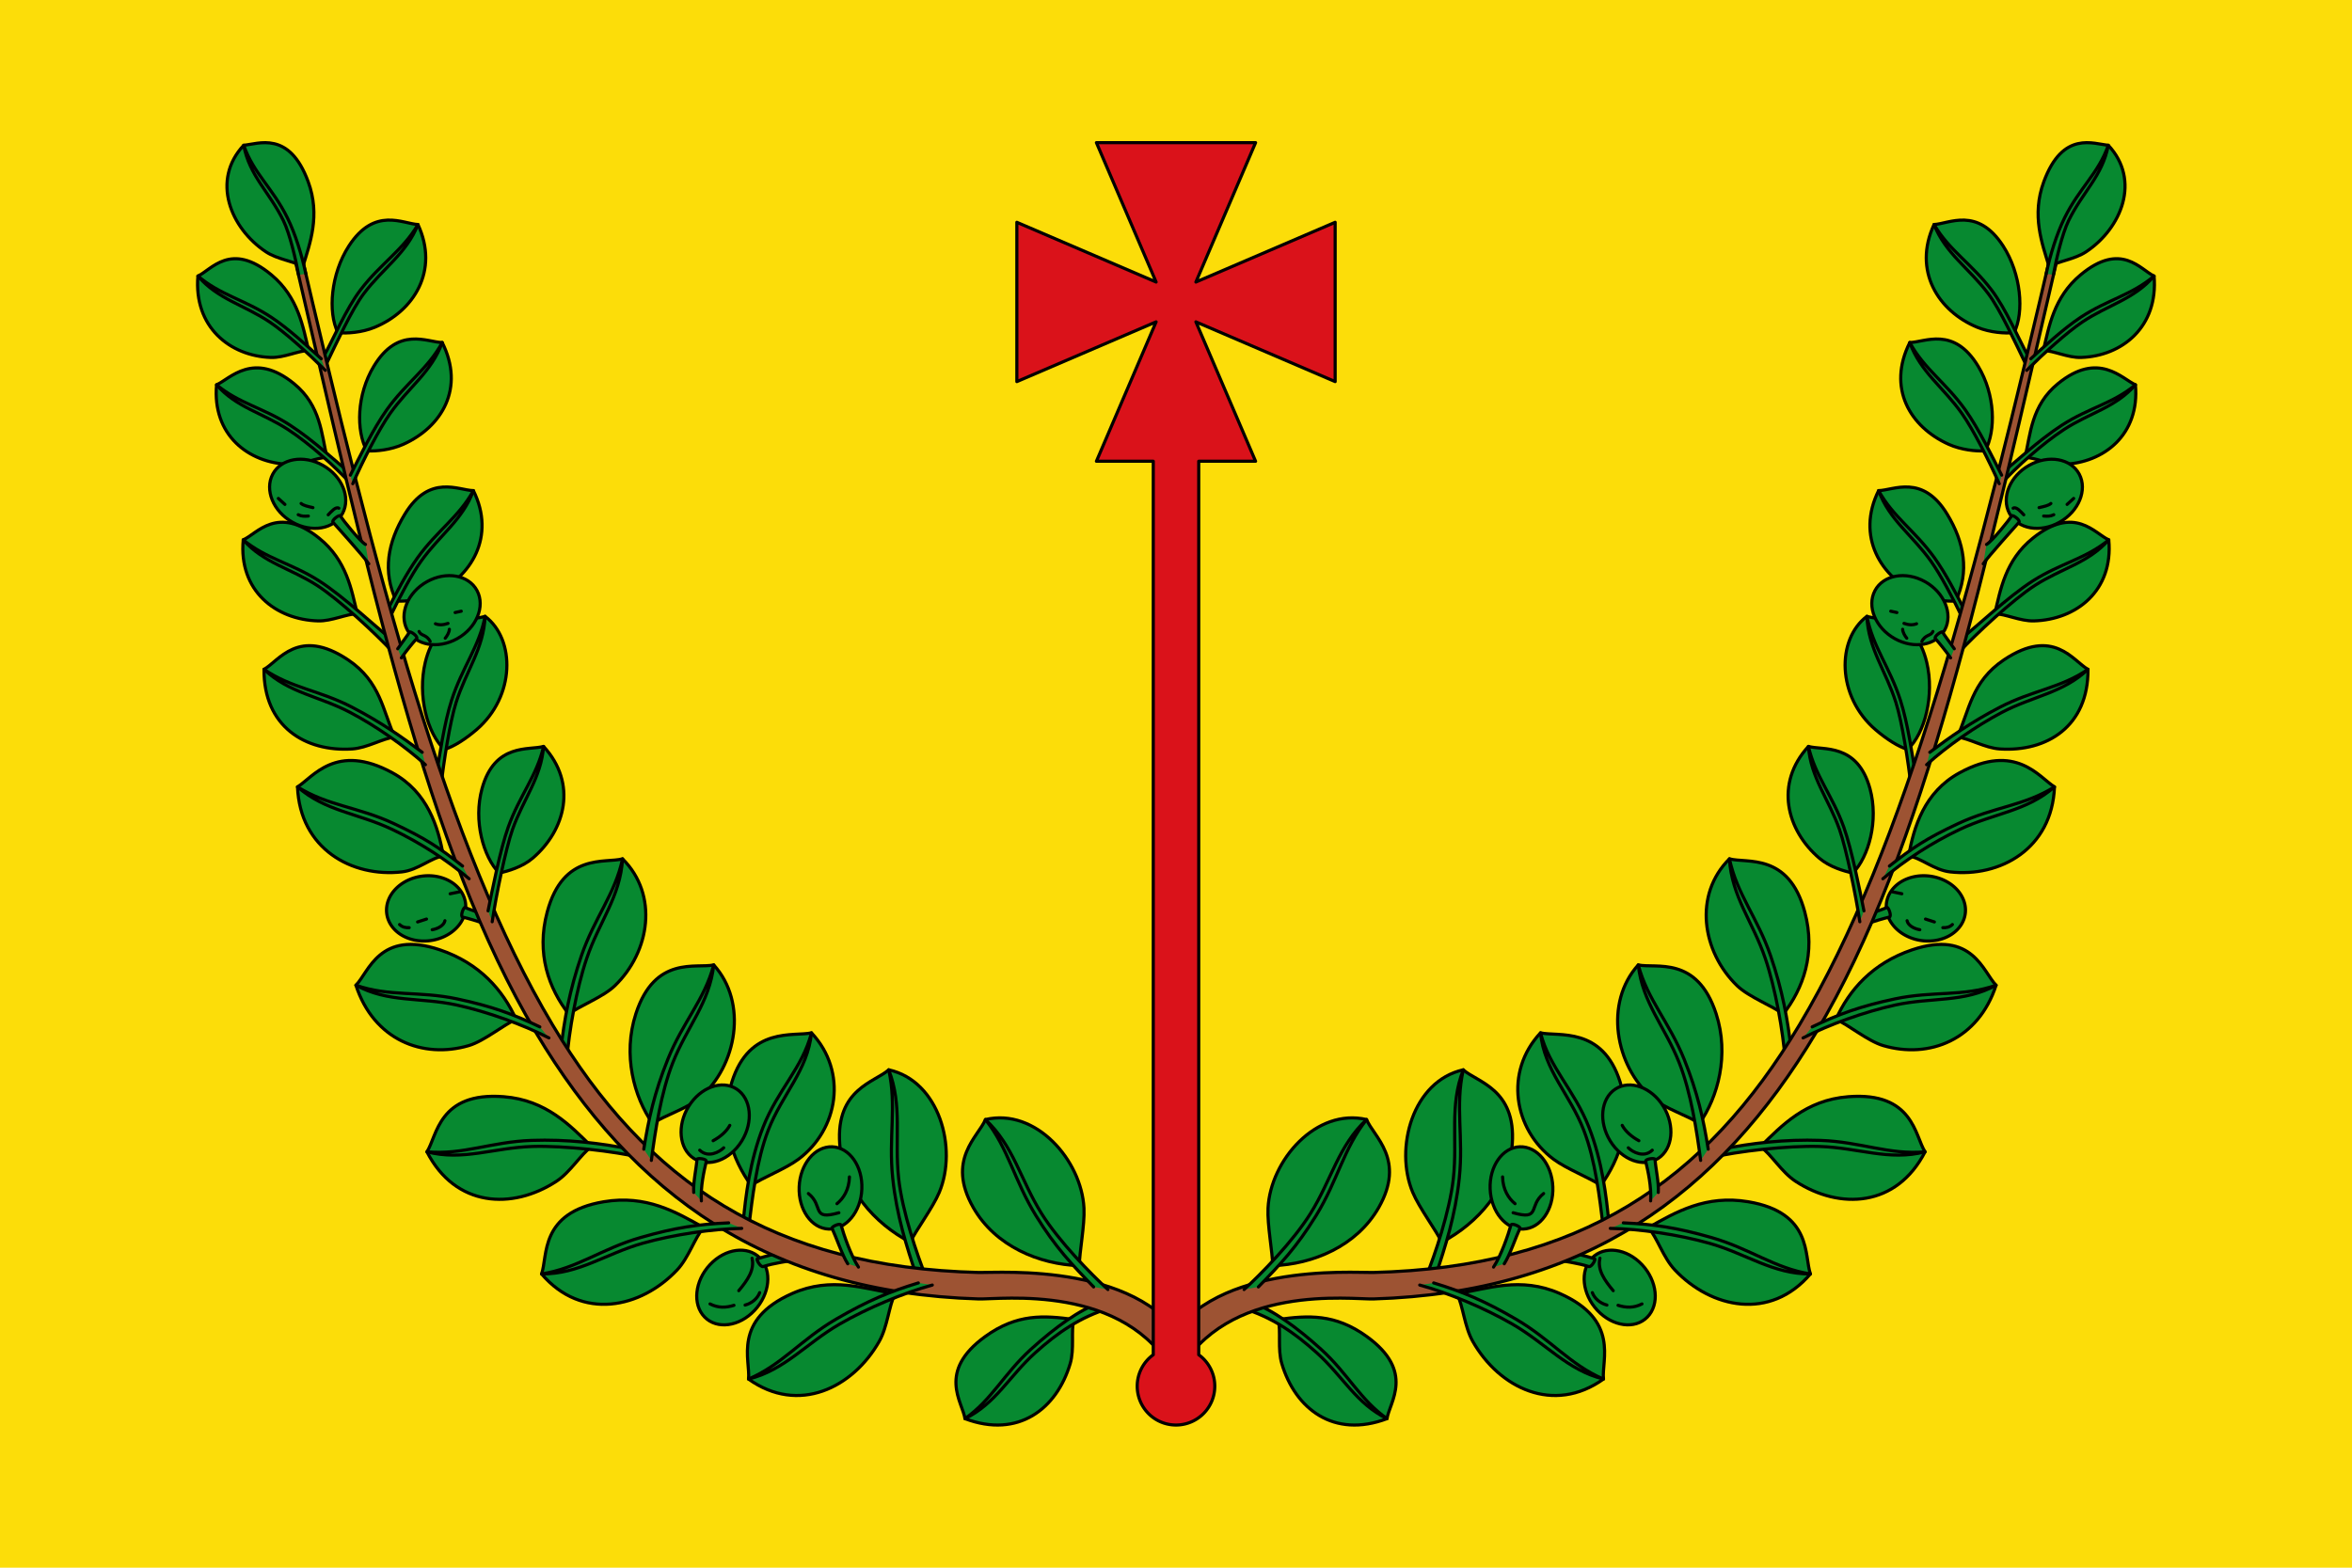 <?xml version="1.0" encoding="utf-8"?><!DOCTYPE svg PUBLIC "-//W3C//DTD SVG 1.1//EN" "http://www.w3.org/Graphics/SVG/1.1/DTD/svg11.dtd"><svg viewBox="0 0 750 500" xmlns="http://www.w3.org/2000/svg"><path d="m0 0v500h750v-500z" fill="#fcdd09"/><g stroke="#000" stroke-linecap="round" stroke-linejoin="round"><path d="m642.247 106.114c3.276-6.561 2.239-18.784-3.478-27.635-8.206-12.705-17.332-7.069-22.046-6.874-6.828 14.727 1.311 27.66 13.852 32.807 4.029 1.654 8.761 1.97 11.673 1.702z" fill="#078930" fill-rule="evenodd"/><path d="m646.815 113.762c-3.035-5.518-7.182-15.267-11.733-21.248-6.45-8.478-13.524-12.639-18.36-20.909 3.656 9.275 11.144 13.903 17.285 22.059 3.862 5.129 8.515 15.411 12.122 22.851" fill="#078930" fill-rule="evenodd"/><path d="m645.729 145.893c1.76-7.372 1.974-16.543 10.491-23.51 12.989-10.625 20.51-1.476 24.724.341 1.437 15.923-10.126 24.995-23.166 25.374-4.189.122-8.747-2.165-12.048-2.205z" fill="#078930" fill-rule="evenodd"/><path d="m638.913 150.364c3.671-2.829 10.898-9.785 18.618-14.781 8.591-5.56 16.353-6.93 23.412-12.859-6.314 7.265-14.602 8.921-22.808 14.291-6.872 4.498-14.991 11.787-20.085 17.36" fill="#078930" fill-rule="evenodd"/><path d="m636.081 195.747c1.803-7.524 3.319-16.979 12.11-24.073 13.406-10.819 19.888-1.367 24.249.499 1.522 16.264-10.413 25.501-23.896 25.855-4.331.114-9.05-2.232-12.463-2.281z" fill="#078930" fill-rule="evenodd"/><path d="m625.97 203.212c3.789-2.88 14.319-12.88 22.291-17.964 8.87-5.657 16.894-7.037 24.179-13.075-6.512 7.403-15.079 9.074-23.551 14.539-7.095 4.576-18.843 15.539-24.098 21.218" fill="#078930" fill-rule="evenodd"/><path d="m608.309 239.02c5.434-5.076 8.613-17.161 6.088-27.743-3.624-15.19-14.428-13.155-19.078-14.707-9.734 7.334-9.629 25.553 2.732 36.151 3.445 2.953 7.335 5.482 10.257 6.299z" fill="#078930" fill-rule="evenodd"/><path d="m610.879 247.403c-1.06-6.402-2.499-16.642-4.874-24.047-3.366-10.495-8.818-17.086-10.685-26.787.376 10.229 6.07 17.42 9.245 27.491 1.997 6.335 3.929 18.803 4.885 27.256" fill="#078930" fill-rule="evenodd"/><path d="m623.654 191.69c4.394-9.404 2.729-18.714-2.754-27.723-7.87-12.932-17.14-7.554-21.858-7.492-7.211 14.529.586 27.686 12.988 33.185 3.984 1.766 8.707 2.216 11.624 2.03z" fill="#078930" fill-rule="evenodd"/><path d="m626.639 194.963c-2.747-5.385-6.267-12.171-9.79-17.07-6.226-8.656-13.189-13.015-17.806-21.418 3.412 9.375 10.776 14.212 16.701 22.537 3.062 4.302 6.902 11.543 10.067 18.171" fill="#078930" fill-rule="evenodd"/><path d="m568.637 323.438c6.332-8.111 10.446-19.286 6.859-32.607-5.119-19.013-18.535-15.392-24.012-16.91-11.542 11.461-8.754 29.637 2.438 40.46 3.774 3.65 11.469 6.516 14.715 9.057z" fill="#078930" fill-rule="evenodd"/><path d="m571.176 335.077c-1.024-9.611-2.835-19.37-6.586-30.288-4.175-12.149-10.703-19.556-13.106-30.869.669 12.035 7.495 20.133 11.436 31.796 3.301 9.767 5.621 23.198 6.379 32.627" fill="#078930" fill-rule="evenodd"/><path d="m601.518 288.359a12.673 10.365 7.936 0 0 11.644 11.684 12.673 10.365 7.936 0 0 13.551-8.966 12.673 10.365 7.936 0 0 -11.644-11.684 12.673 10.365 7.936 0 0 -13.551 8.966z" fill="#078930" fill-rule="evenodd"/><path d="m595.872 291.593c2.209-.809 4.45-1.554 5.852-2.155.442-.189 1.608 2.855.735 3.062-1.717.407-4.626 1.223-7.503 2.292" fill="#078930" fill-rule="evenodd"/><path d="m606.461 285.054-2.944-.6" fill="none"/><path d="m612.184 296.529c-1.906-.319-3.796-1.443-4.059-2.873" fill="none"/><path d="m616.833 294.043-2.837-.919" fill="none"/><path d="m622.581 294.871c-.938.896-1.983 1.043-3.055 1" fill="none"/><path d="m561.353 365.692c6.716-6.597 14.386-14.836 28.021-15.907 20.794-1.633 21.244 12.598 24.486 17.576-9.082 17.71-27.219 18.561-41.248 9.436-4.507-2.932-7.8-8.652-11.26-11.104z" fill="#078930" fill-rule="evenodd"/><path d="m548.943 366.523c9.351-1.901 20.143-3.213 31.625-2.803 12.777.456 21.889 4.69 33.294 3.64-11.506 2.991-21.365-1.328-33.608-1.701-10.254-.312-25.869 1.479-34.961 3.59" fill="#078930" fill-rule="evenodd"/><path d="m510.475 378.105c5.982-8.393 10.286-19.842 6.154-32.993-5.624-17.899-19.855-14.427-25.391-15.694-11.616 12.39-8.573 30.793 4.152 40.309 4.186 3.13 11.734 5.987 15.085 8.377z" fill="#078930" fill-rule="evenodd"/><path d="m513.017 389.874c-.761-8.279-2.139-19.635-6.349-30.371-4.686-11.947-12.549-18.892-15.43-30.084 1.179 11.993 9.369 19.615 13.801 31.087 3.712 9.607 5.048 21.596 6.205 30.981" fill="#078930" fill-rule="evenodd"/><path d="m459.75 396.185c11.357-5.936 21.467-17.168 22.483-31.335 1.262-17.593-11.338-19.732-15.621-23.645-16.152 3.555-22.021 25.003-16.13 39.073 2.095 5.005 7.423 12.067 9.267 15.907z" fill="#078930" fill-rule="evenodd"/><path d="m457.747 406.981c3.148-9.373 6.336-19.348 7.584-31.18 1.389-13.166-1.347-23.016 1.281-34.597-4.494 11.457-1.783 22.083-3.175 34.691-1.166 10.56-5.958 24.537-8.613 31.089" fill="#078930" fill-rule="evenodd"/><path d="m507.657 401.228c-3.927 4.029-3.156 11.508 1.722 16.707s12.017 6.147 15.944 2.119 3.156-11.509-1.722-16.707c-4.878-5.199-12.017-6.147-15.944-2.119z" fill="#078930" fill-rule="evenodd"/><path d="m499.268 399.238c3.098.521 6.448 1.346 9.241 2.252.456.148-1.021 2.741-1.876 2.466-3.419-1.101-7.593-1.649-11.93-2.38" fill="#078930" fill-rule="evenodd"/><path d="m523.588 415.877c-2.583 1.338-5.119 1.232-7.632.439" fill="none"/><path d="m510.19 401.308c-.894 3.686 1.482 7.055 4.23 10.345" fill="none"/><path d="m512.412 416.239c-2.253-.593-3.976-2.147-4.655-3.969" fill="none"/><path d="m407.587 420.835c9.477-1.297 18.096-1.914 28.251 5.435 15.487 11.207 7.201 20.961 6.454 26.198-17.034 6.437-29.296-3.191-33.563-17.571-1.371-4.62-.21-10.381-1.142-14.062z" fill="#078930" fill-rule="evenodd"/><path d="m399.809 415.793c5.553 1.717 13.708 7.498 21.467 14.56 8.634 7.859 12.43 16.071 21.016 22.115-9.83-4.81-14.095-13.52-22.407-21.008-6.962-6.271-14.163-11.364-23.874-14.285" fill="#078930" fill-rule="evenodd"/><path d="m655.128 75.969 2.263.574c-25.202 108.558-43.464 194.438-78.323 252.83-30.91 51.776-74.044 82.848-141.086 84.913-7.006.216-46.939-5.171-62.495 23.972l-4.715-7.166c13.096-28.808 60.881-25.093 67-25.242 65.698-1.59 105.984-28.652 136.052-79.017 33.775-56.574 56.105-142.314 81.305-250.864z" fill="#9d5333" fill-rule="evenodd"/><path d="m464.578 412.616c9.59-1.49 20.215-5.624 32.796-.069 19.187 8.472 13.272 21.322 13.942 27.289-15.921 11.39-33.262 2.808-41.668-11.988-2.701-4.753-3.086-11.404-5.071-15.232z" fill="#078930" fill-rule="evenodd"/><path d="m457.165 409.177c9.146 2.774 16.194 5.699 26.207 11.541 11.142 6.501 17.354 14.608 27.945 19.119-11.542-2.835-18.38-11.374-29.085-17.547-8.965-5.17-20.509-9.97-29.517-12.434" fill="#078930" fill-rule="evenodd"/><path d="m525.634 391.514c8.85-4.995 18.323-10.491 31.822-8.229 20.587 3.449 17.818 17.395 19.85 23.021-12.82 15.019-31.64 11.004-43.225-1.268-3.722-3.942-5.635-10.303-8.447-13.525z" fill="#078930" fill-rule="evenodd"/><path d="m517.642 390.02c9.521.416 17.04 1.502 28.111 4.682 12.32 3.538 20.227 9.863 31.552 11.605-11.861.121-20.475-6.468-32.295-9.796-9.9-2.787-22.217-4.575-31.532-4.725" fill="#078930" fill-rule="evenodd"/><path d="m585.431 325.121c4.153-9.286 11.62-17.906 24.303-22.183 19.342-6.523 22.685 7.212 26.774 11.285-5.647 17.395-21.262 23.586-35.986 19.262-4.965-1.458-11.315-6.8-15.092-8.364z" fill="#078930" fill-rule="evenodd"/><path d="m577.859 327.515c8.459-4.068 15.451-6.606 26.4-8.933 12.184-2.588 21.675-.633 32.251-4.359-10.274 5.639-20.489 3.778-32.151 6.321-9.767 2.13-21.225 6.279-29.395 10.489" fill="#078930" fill-rule="evenodd"/><path d="m624.119 235.072c3.8-8.234 4.474-17.638 14.886-24.619 15.879-10.645 22.158.507 26.811 3.022.137 18.209-13.143 26.376-28.111 25.397-4.809-.314-9.811-3.399-13.587-3.801z" fill="#078930" fill-rule="evenodd"/><path d="m615.362 239.943c6.161-4.668 13.114-9.583 22.428-14.415 10.364-5.376 19.382-6.092 28.026-12.053-7.918 7.555-17.566 8.539-27.47 13.742-8.295 4.358-17.634 10.913-23.995 16.681" fill="#078930" fill-rule="evenodd"/><path d="m653.421 85.068c-2.226-7.402-5.663-16.299-1.701-27.095 6.042-16.464 15.946-12.025 20.571-11.644 10.404 11.14 4.27 26.416-7.076 33.979-3.645 2.429-8.852 2.964-11.794 4.76z" fill="#078930" fill-rule="evenodd"/><path d="m652.5 87.29c1.213-5.778 3.263-12.568 5.847-17.796 4.75-9.61 10.74-14.083 13.944-23.165-1.859 9.833-8.169 14.847-12.675 24.078-2.046 4.191-3.962 12.479-4.848 17.284" fill="#078930" fill-rule="evenodd"/><path d="m590.823 278.481c5.063-5.199 8.287-16.706 5.471-26.951-4.042-14.706-15.082-12.148-19.625-13.466-10.863 11.836-6.952 26.738 3.456 35.634 3.344 2.858 7.849 4.109 10.698 4.783z" fill="#078930" fill-rule="evenodd"/><path d="m594.373 290.517c-1.253-6.219-3.874-19.561-6.431-26.704-3.625-10.124-9.123-16.339-11.273-25.75.729 9.992 6.483 16.783 9.908 26.501 2.154 6.112 5.251 21.189 6.477 29.419" fill="#078930" fill-rule="evenodd"/><path d="m541.912 358.324c5.913-8.445 9.585-21.878 5.329-34.986-6.074-18.708-19.288-14.362-24.835-15.581-10.947 12.073-7.371 32.123 4.353 42.322 3.953 3.439 11.783 5.883 15.153 8.245z" fill="#078930" fill-rule="evenodd"/><path d="m544.71 366.522c-1.509-9.542-3.356-17.953-7.654-28.652-4.783-11.905-11.678-18.947-14.649-30.113 1.277 11.982 8.503 19.698 13.029 31.13 3.791 9.574 5.628 21.84 6.862 31.215" fill="#078930" fill-rule="evenodd"/><path d="m485.716 392.004c-5.521.201-10.241-5.512-10.542-12.759-.302-7.247 3.929-13.285 9.449-13.485 5.521-.201 10.241 5.512 10.542 12.759.302 7.247-3.929 13.285-9.449 13.485z" fill="#078930" fill-rule="evenodd"/><path d="m479.669 403.076c1.76-2.695 3.741-8.622 5.021-11.351.209-.446-2.651-1.837-2.902-.946-.85 3.008-3.072 9.577-5.533 13.352" fill="#078930" fill-rule="evenodd"/><path d="m492.224 380.668c-4.968 3.929-.773 8.685-9.725 6.127" fill="none"/><path d="m479.138 375.365c.092 4.06 1.921 6.896 3.976 8.541" fill="none"/><path d="m528.773 369.463c-4.676 3.05-11.524.572-15.297-5.537-3.773-6.108-3.041-13.533 1.634-16.583 4.676-3.05 11.524-.572 15.297 5.537 3.773 6.108 3.041 13.533-1.634 16.583z" fill="#078930" fill-rule="evenodd"/><path d="m528.785 380.32c.215-3.247-.819-7.537-1.035-10.563-.035-.494-3.182-.206-2.968.695.723 3.043 1.86 8.014 1.562 12.56" fill="#078930" fill-rule="evenodd"/><path d="m526.873 366.845c-2.698 2.587-6.315.565-7.645-.76" fill="none"/><path d="m517.285 358.923c1.073 2.015 3.109 3.689 5.314 4.895" fill="none"/><path d="m620.178 200.83c-2.657 5.022-9.804 6.307-15.964 2.87s-8.999-10.295-6.342-15.317 9.804-6.307 15.964-2.87c6.16 3.437 8.999 10.295 6.342 15.317z" fill="#078930" fill-rule="evenodd"/><path d="m623.178 206.917c-1.414-1.998-2.905-3.973-3.755-5.314-.262-.414-2.878 1.423-2.268 2.103 1.175 1.311 3.083 3.613 4.852 6.116" fill="#078930" fill-rule="evenodd"/><path d="m616.364 201.403c-.61 1.492-2.381.878-3.532 3.178" fill="none"/><path d="m607.14 198.826c1.549.542 2.881.573 4.009.115" fill="none"/><path d="m602.916 194.936 1.955.428" fill="none"/><path d="m606.707 200.705c.034.955.725 2.134 1.318 2.847" fill="none"/><path d="m640.756 163.74c2.67 5.015 9.821 6.279 15.972 2.825 6.151-3.455 8.972-10.32 6.302-15.335s-9.821-6.279-15.972-2.825c-6.151 3.455-8.972 10.32-6.302 15.335z" fill="#078930" fill-rule="evenodd"/><path d="m633.452 173.65c1.794-1.009 7.215-7.795 8.061-9.139.261-.415 2.881 1.415 2.274 2.096-1.171 1.314-9.622 10.714-11.384 13.221" fill="#078930" fill-rule="evenodd"/><path d="m641.95 162.091c.978-.633 2.452 1.114 3.389 2.103" fill="none"/><path d="m653.98 160.582c-.793.685-2.164.943-3.769 1.323" fill="none"/><path d="m661.246 158.971-2.095 1.906" fill="none"/><path d="m654.904 164.163c-1.07.533-1.998.518-3.229.423" fill="none"/><path d="m608.624 273c1.643-9.267 5.002-20.369 16.195-26.498 18.019-9.867 25.458 1.496 30.313 4.458-.777 19.762-17.323 28.936-33.301 27.123-5.133-.582-9.185-4.458-13.208-5.083z" fill="#078930" fill-rule="evenodd"/><path d="m602.494 276.221c7.416-5.87 11.8-8.816 22.018-13.591 11.37-5.313 21.062-5.637 30.621-11.67-8.861 7.799-19.242 8.382-30.111 13.53-9.103 4.311-17.516 9.841-24.619 15.78" fill="#078930" fill-rule="evenodd"/><path d="m633.025 143.799c3.474-6.451 3.231-17.932-2.214-26.965-7.817-12.967-17.109-7.631-21.827-7.59-7.271 14.496.047 26.919 12.426 32.473 3.977 1.784 8.697 2.255 11.615 2.083z" fill="#078930" fill-rule="evenodd"/><path d="m638.284 151.544c-2.867-5.614-7.216-14.675-11.584-20.802-6.19-8.684-13.134-13.074-17.717-21.497 3.373 9.39 10.717 14.26 16.607 22.612 3.704 5.253 8.545 14.863 11.924 22.417" fill="#078930" fill-rule="evenodd"/><path d="m651.574 111.799c1.786-7.527 3.306-16.981 11.852-24.12 13.032-10.887 19.252-1.484 23.462.354 1.383 16.239-10.218 25.537-23.267 25.971-4.192.14-8.745-2.176-12.047-2.204z" fill="#078930" fill-rule="evenodd"/><path d="m647.562 114.43c4.487-4.104 10.56-9.685 15.857-13.192 8.615-5.704 16.386-7.131 23.47-13.206-6.342 7.434-14.641 9.155-22.87 14.664-4.921 3.295-12.156 9.857-17.754 15.418" fill="#078930" fill-rule="evenodd"/><path d="m405.82 403.681c12.807-.443 26.78-6.2 33.821-18.535 8.744-15.319-1.693-22.695-3.864-28.075-16.101-3.777-30.666 13.025-31.436 28.26-.274 5.419 1.477 14.091 1.48 18.35z" fill="#078930" fill-rule="evenodd"/><path d="m401.268 410.454c6.89-7.091 12.157-12.612 18.397-22.741 6.944-11.272 8.735-21.337 16.112-30.643-9.005 8.388-11.154 19.142-17.861 29.909-5.617 9.018-15.98 19.55-21.207 24.31" fill="#078930" fill-rule="evenodd"/><path d="m107.753 106.114c-3.276-6.561-2.239-18.784 3.478-27.635 8.206-12.705 17.332-7.069 22.046-6.874 6.828 14.727-1.311 27.66-13.852 32.807-4.029 1.654-8.761 1.97-11.673 1.702z" fill="#078930" fill-rule="evenodd"/><path d="m103.185 113.762c3.035-5.518 7.182-15.267 11.733-21.248 6.45-8.478 13.524-12.639 18.36-20.909-3.656 9.275-11.144 13.903-17.285 22.059-3.862 5.129-8.515 15.411-12.122 22.851" fill="#078930" fill-rule="evenodd"/><path d="m104.271 145.893c-1.76-7.372-1.974-16.543-10.491-23.51-12.989-10.625-20.51-1.476-24.724.341-1.437 15.923 10.126 24.995 23.166 25.374 4.189.122 8.747-2.165 12.048-2.205z" fill="#078930" fill-rule="evenodd"/><path d="m111.087 150.364c-3.671-2.829-10.898-9.785-18.618-14.781-8.591-5.56-16.353-6.93-23.412-12.859 6.314 7.265 14.602 8.921 22.808 14.291 6.872 4.498 14.991 11.787 20.085 17.36" fill="#078930" fill-rule="evenodd"/><path d="m113.919 195.747c-1.803-7.524-3.319-16.979-12.11-24.073-13.406-10.819-19.888-1.367-24.249.499-1.522 16.264 10.413 25.501 23.896 25.855 4.331.114 9.05-2.232 12.463-2.281z" fill="#078930" fill-rule="evenodd"/><path d="m124.03 203.212c-3.789-2.88-14.319-12.88-22.291-17.964-8.87-5.657-16.894-7.037-24.179-13.075 6.512 7.403 15.079 9.074 23.551 14.539 7.095 4.576 18.843 15.539 24.098 21.218" fill="#078930" fill-rule="evenodd"/><path d="m141.691 239.02c-5.434-5.076-8.613-17.161-6.088-27.743 3.624-15.19 14.428-13.155 19.078-14.707 9.734 7.334 9.629 25.553-2.732 36.151-3.445 2.953-7.335 5.482-10.257 6.299z" fill="#078930" fill-rule="evenodd"/><path d="m139.121 247.403c1.06-6.402 2.499-16.642 4.874-24.047 3.366-10.495 8.818-17.086 10.685-26.787-.376 10.229-6.07 17.42-9.245 27.491-1.997 6.335-3.929 18.803-4.885 27.256" fill="#078930" fill-rule="evenodd"/><path d="m126.346 191.69c-4.394-9.404-2.729-18.714 2.754-27.723 7.87-12.932 17.14-7.554 21.858-7.492 7.211 14.529-.586 27.686-12.988 33.185-3.984 1.766-8.707 2.216-11.624 2.03z" fill="#078930" fill-rule="evenodd"/><path d="m123.361 194.963c2.747-5.385 6.267-12.171 9.79-17.07 6.226-8.656 13.189-13.015 17.806-21.418-3.412 9.375-10.776 14.212-16.701 22.537-3.062 4.302-6.902 11.543-10.067 18.171" fill="#078930" fill-rule="evenodd"/><path d="m181.363 323.438c-6.332-8.111-10.446-19.286-6.859-32.607 5.119-19.013 18.535-15.392 24.012-16.91 11.542 11.461 8.754 29.637-2.438 40.46-3.774 3.65-11.469 6.516-14.715 9.057z" fill="#078930" fill-rule="evenodd"/><path d="m178.824 335.077c1.024-9.611 2.835-19.37 6.586-30.288 4.175-12.149 10.703-19.556 13.106-30.869-.669 12.035-7.495 20.133-11.436 31.796-3.301 9.767-5.621 23.198-6.379 32.627" fill="#078930" fill-rule="evenodd"/><path d="m148.482 288.359a10.365 12.673 82.064 0 1 -11.644 11.684 10.365 12.673 82.064 0 1 -13.551-8.966 10.365 12.673 82.064 0 1 11.644-11.684 10.365 12.673 82.064 0 1 13.551 8.966z" fill="#078930" fill-rule="evenodd"/><path d="m154.128 291.593c-2.209-.809-4.45-1.554-5.852-2.155-.442-.189-1.608 2.855-.735 3.062 1.717.407 4.626 1.223 7.503 2.292" fill="#078930" fill-rule="evenodd"/><path d="m143.539 285.054 2.944-.6" fill="none"/><path d="m137.816 296.529c1.906-.319 3.796-1.443 4.059-2.873" fill="none"/><path d="m133.167 294.043 2.837-.919" fill="none"/><path d="m127.419 294.871c.938.896 1.983 1.043 3.055 1" fill="none"/><path d="m188.647 365.692c-6.716-6.597-14.386-14.836-28.021-15.907-20.794-1.633-21.244 12.598-24.486 17.576 9.082 17.71 27.219 18.561 41.248 9.436 4.507-2.932 7.8-8.652 11.26-11.104z" fill="#078930" fill-rule="evenodd"/><path d="m201.057 366.523c-9.351-1.901-20.143-3.213-31.625-2.803-12.777.456-21.889 4.69-33.294 3.64 11.506 2.991 21.365-1.328 33.608-1.701 10.254-.312 25.869 1.479 34.961 3.59" fill="#078930" fill-rule="evenodd"/><path d="m239.525 378.105c-5.982-8.393-10.286-19.842-6.154-32.993 5.624-17.899 19.855-14.427 25.391-15.694 11.616 12.39 8.573 30.793-4.152 40.309-4.186 3.13-11.734 5.987-15.085 8.377z" fill="#078930" fill-rule="evenodd"/><path d="m236.983 389.874c.761-8.279 2.139-19.635 6.349-30.371 4.686-11.947 12.549-18.892 15.43-30.084-1.179 11.993-9.369 19.615-13.801 31.087-3.712 9.607-5.048 21.596-6.205 30.981" fill="#078930" fill-rule="evenodd"/><path d="m290.25 396.185c-11.357-5.936-21.467-17.168-22.483-31.335-1.262-17.593 11.338-19.732 15.621-23.645 16.152 3.555 22.021 25.003 16.13 39.073-2.095 5.005-7.423 12.067-9.267 15.907z" fill="#078930" fill-rule="evenodd"/><path d="m292.253 406.981c-3.148-9.373-6.336-19.348-7.584-31.18-1.389-13.166 1.347-23.016-1.281-34.597 4.494 11.457 1.783 22.083 3.175 34.691 1.166 10.56 5.958 24.537 8.613 31.089" fill="#078930" fill-rule="evenodd"/><path d="m242.343 401.228c3.927 4.029 3.156 11.508-1.722 16.707s-12.017 6.147-15.944 2.119-3.156-11.509 1.722-16.707c4.878-5.199 12.017-6.147 15.944-2.119z" fill="#078930" fill-rule="evenodd"/><path d="m250.732 399.238c-3.098.521-6.448 1.346-9.241 2.252-.456.148 1.021 2.741 1.876 2.466 3.419-1.101 7.593-1.649 11.93-2.38" fill="#078930" fill-rule="evenodd"/><path d="m226.412 415.877c2.583 1.338 5.119 1.232 7.632.439" fill="none"/><path d="m239.81 401.308c.894 3.686-1.482 7.055-4.23 10.345" fill="none"/><path d="m237.588 416.239c2.253-.593 3.976-2.147 4.655-3.969" fill="none"/><path d="m342.413 420.835c-9.477-1.297-18.096-1.914-28.251 5.435-15.487 11.207-7.201 20.961-6.454 26.198 17.034 6.437 29.296-3.191 33.563-17.571 1.371-4.62.21-10.381 1.142-14.062z" fill="#078930" fill-rule="evenodd"/><path d="m350.191 415.793c-5.553 1.717-13.708 7.498-21.467 14.56-8.634 7.859-12.43 16.071-21.016 22.115 9.83-4.81 14.095-13.52 22.407-21.008 6.962-6.271 14.163-11.364 23.874-14.285" fill="#078930" fill-rule="evenodd"/><path d="m94.872 75.969-2.263.574c25.202 108.558 43.464 194.438 78.323 252.83 30.91 51.776 74.044 82.848 141.086 84.913 7.006.216 46.939-5.171 62.495 23.972l4.715-7.166c-13.096-28.808-60.881-25.093-67-25.242-65.698-1.59-105.984-28.652-136.052-79.017-33.775-56.574-56.105-142.314-81.305-250.864z" fill="#9d5333" fill-rule="evenodd"/><path d="m285.422 412.616c-9.59-1.49-20.215-5.624-32.796-.069-19.187 8.472-13.272 21.322-13.942 27.289 15.921 11.39 33.262 2.808 41.668-11.988 2.701-4.753 3.086-11.404 5.071-15.232z" fill="#078930" fill-rule="evenodd"/><path d="m292.835 409.177c-9.146 2.774-16.194 5.699-26.207 11.541-11.142 6.501-17.354 14.608-27.945 19.119 11.542-2.835 18.38-11.374 29.085-17.547 8.965-5.17 20.509-9.97 29.517-12.434" fill="#078930" fill-rule="evenodd"/><path d="m224.366 391.514c-8.85-4.995-18.323-10.491-31.822-8.229-20.587 3.449-17.818 17.395-19.85 23.021 12.82 15.019 31.64 11.004 43.225-1.268 3.722-3.942 5.635-10.303 8.447-13.525z" fill="#078930" fill-rule="evenodd"/><path d="m232.358 390.02c-9.521.416-17.04 1.502-28.111 4.682-12.32 3.538-20.227 9.863-31.552 11.605 11.861.121 20.475-6.468 32.295-9.796 9.9-2.787 22.217-4.575 31.532-4.725" fill="#078930" fill-rule="evenodd"/><path d="m164.569 325.121c-4.153-9.286-11.62-17.906-24.303-22.183-19.342-6.523-22.685 7.212-26.774 11.285 5.647 17.395 21.262 23.586 35.986 19.262 4.965-1.458 11.315-6.8 15.092-8.364z" fill="#078930" fill-rule="evenodd"/><path d="m172.142 327.515c-8.459-4.068-15.451-6.606-26.4-8.933-12.184-2.588-21.675-.633-32.251-4.359 10.274 5.639 20.489 3.778 32.151 6.321 9.767 2.13 21.225 6.279 29.395 10.489" fill="#078930" fill-rule="evenodd"/><path d="m125.881 235.072c-3.8-8.234-4.474-17.638-14.886-24.619-15.879-10.645-22.158.507-26.811 3.022-.137 18.209 13.143 26.376 28.111 25.397 4.809-.314 9.811-3.399 13.587-3.801z" fill="#078930" fill-rule="evenodd"/><path d="m134.638 239.943c-6.161-4.668-13.114-9.583-22.428-14.415-10.364-5.376-19.382-6.092-28.026-12.053 7.918 7.555 17.566 8.539 27.47 13.742 8.295 4.358 17.634 10.913 23.995 16.681" fill="#078930" fill-rule="evenodd"/><path d="m96.579 85.068c2.226-7.402 5.663-16.299 1.701-27.095-6.042-16.464-15.946-12.025-20.571-11.644-10.404 11.14-4.27 26.416 7.076 33.979 3.645 2.429 8.852 2.964 11.794 4.76z" fill="#078930" fill-rule="evenodd"/><path d="m97.5 87.29c-1.213-5.778-3.263-12.568-5.847-17.796-4.75-9.61-10.74-14.083-13.944-23.165 1.859 9.833 8.169 14.847 12.675 24.078 2.046 4.191 3.962 12.479 4.848 17.284" fill="#078930" fill-rule="evenodd"/><path d="m159.177 278.481c-5.063-5.199-8.287-16.706-5.471-26.951 4.042-14.706 15.082-12.148 19.625-13.466 10.863 11.836 6.952 26.738-3.456 35.634-3.344 2.858-7.849 4.109-10.698 4.783z" fill="#078930" fill-rule="evenodd"/><path d="m155.627 290.517c1.253-6.219 3.874-19.561 6.431-26.704 3.625-10.124 9.123-16.339 11.273-25.75-.729 9.992-6.483 16.783-9.908 26.501-2.154 6.112-5.251 21.189-6.477 29.419" fill="#078930" fill-rule="evenodd"/><path d="m208.088 358.324c-5.913-8.445-9.585-21.878-5.329-34.986 6.074-18.708 19.288-14.362 24.835-15.581 10.947 12.073 7.371 32.123-4.353 42.322-3.953 3.439-11.783 5.883-15.153 8.245z" fill="#078930" fill-rule="evenodd"/><path d="m205.29 366.522c1.509-9.542 3.356-17.953 7.654-28.652 4.783-11.905 11.678-18.947 14.649-30.113-1.277 11.982-8.503 19.698-13.029 31.13-3.791 9.574-5.628 21.84-6.862 31.215" fill="#078930" fill-rule="evenodd"/><path d="m264.284 392.004c5.521.201 10.241-5.512 10.542-12.759.302-7.247-3.929-13.285-9.449-13.485-5.521-.201-10.241 5.512-10.542 12.759-.302 7.247 3.929 13.285 9.449 13.485z" fill="#078930" fill-rule="evenodd"/><path d="m270.331 403.076c-1.76-2.695-3.741-8.622-5.021-11.351-.209-.446 2.651-1.837 2.902-.946.85 3.008 3.072 9.577 5.533 13.352" fill="#078930" fill-rule="evenodd"/><path d="m257.776 380.668c4.968 3.929.773 8.685 9.725 6.127" fill="none"/><path d="m270.862 375.365c-.092 4.06-1.921 6.896-3.976 8.541" fill="none"/><path d="m221.227 369.463c4.676 3.05 11.524.572 15.297-5.537 3.773-6.108 3.041-13.533-1.634-16.583-4.676-3.05-11.524-.572-15.297 5.537-3.773 6.108-3.041 13.533 1.634 16.583z" fill="#078930" fill-rule="evenodd"/><path d="m221.215 380.32c-.215-3.247.819-7.537 1.035-10.563.035-.494 3.182-.206 2.968.695-.723 3.043-1.86 8.014-1.562 12.56" fill="#078930" fill-rule="evenodd"/><path d="m223.127 366.845c2.698 2.587 6.315.565 7.645-.76" fill="none"/><path d="m232.715 358.923c-1.073 2.015-3.109 3.689-5.314 4.895" fill="none"/><path d="m129.821 200.83c2.657 5.022 9.804 6.307 15.964 2.87s8.999-10.295 6.342-15.317-9.804-6.307-15.964-2.87c-6.16 3.437-8.999 10.295-6.342 15.317z" fill="#078930" fill-rule="evenodd"/><path d="m126.822 206.917c1.414-1.998 2.905-3.973 3.755-5.314.262-.414 2.878 1.423 2.268 2.103-1.175 1.311-3.083 3.613-4.852 6.116" fill="#078930" fill-rule="evenodd"/><path d="m133.636 201.403c.61 1.492 2.381.878 3.532 3.178" fill="none"/><path d="m142.86 198.826c-1.549.542-2.881.573-4.009.115" fill="none"/><path d="m147.084 194.936-1.955.428" fill="none"/><path d="m143.293 200.705c-.034.955-.725 2.134-1.318 2.847" fill="none"/><path d="m109.244 163.74c-2.67 5.015-9.821 6.279-15.972 2.825-6.151-3.455-8.972-10.32-6.302-15.335 2.67-5.015 9.821-6.279 15.972-2.825 6.151 3.455 8.972 10.32 6.302 15.335z" fill="#078930" fill-rule="evenodd"/><path d="m116.548 173.65c-1.794-1.009-7.215-7.795-8.061-9.139-.261-.415-2.881 1.415-2.274 2.096 1.171 1.314 9.622 10.714 11.384 13.221" fill="#078930" fill-rule="evenodd"/><path d="m108.05 162.091c-.978-.633-2.452 1.114-3.389 2.103" fill="none"/><path d="m96.02 160.582c.793.685 2.164.943 3.769 1.323" fill="none"/><path d="m88.754 158.971 2.095 1.906" fill="none"/><path d="m95.096 164.163c1.07.533 1.998.518 3.229.423" fill="none"/><path d="m141.376 273c-1.643-9.267-5.002-20.369-16.195-26.498-18.019-9.867-25.458 1.496-30.313 4.458.777 19.762 17.323 28.936 33.301 27.123 5.133-.582 9.185-4.458 13.208-5.083z" fill="#078930" fill-rule="evenodd"/><path d="m147.506 276.221c-7.416-5.87-11.8-8.816-22.018-13.591-11.37-5.313-21.062-5.637-30.621-11.67 8.861 7.799 19.242 8.382 30.111 13.53 9.103 4.311 17.516 9.841 24.619 15.78" fill="#078930" fill-rule="evenodd"/><path d="m116.975 143.799c-3.474-6.451-3.231-17.932 2.214-26.965 7.817-12.967 17.109-7.631 21.827-7.59 7.271 14.496-.047 26.919-12.426 32.473-3.977 1.784-8.697 2.255-11.615 2.083z" fill="#078930" fill-rule="evenodd"/><path d="m111.716 151.544c2.867-5.614 7.216-14.675 11.584-20.802 6.19-8.684 13.134-13.074 17.717-21.497-3.373 9.39-10.717 14.26-16.607 22.612-3.704 5.253-8.545 14.863-11.924 22.417" fill="#078930" fill-rule="evenodd"/><path d="m98.425 111.799c-1.786-7.527-3.306-16.981-11.852-24.12-13.032-10.887-19.252-1.484-23.462.354-1.383 16.239 10.218 25.537 23.267 25.971 4.192.14 8.745-2.176 12.047-2.204z" fill="#078930" fill-rule="evenodd"/><path d="m102.438 114.43c-4.487-4.104-10.56-9.685-15.857-13.192-8.615-5.704-16.386-7.131-23.47-13.206 6.342 7.434 14.641 9.155 22.87 14.664 4.921 3.295 12.156 9.857 17.754 15.418" fill="#078930" fill-rule="evenodd"/><path d="m344.18 403.681c-12.807-.443-26.78-6.2-33.821-18.535-8.744-15.319 1.693-22.695 3.864-28.075 16.101-3.777 30.666 13.025 31.436 28.26.274 5.419-1.477 14.091-1.48 18.35z" fill="#078930" fill-rule="evenodd"/><path d="m348.732 410.454c-6.89-7.091-12.157-12.612-18.397-22.741-6.944-11.272-8.735-21.337-16.112-30.643 9.005 8.388 11.154 19.142 17.861 29.909 5.617 9.018 15.98 19.55 21.207 24.31" fill="#078930" fill-rule="evenodd"/><path d="m349.625 45.5 19.031 44.454-44.406-19.052v50.805l44.406-19.052-19.031 44.454h18.125v284.98a12.368 12.381 0 0 0 -5.118 10.03 12.368 12.381 0 0 0 12.368 12.381 12.368 12.381 0 0 0 12.368-12.381 12.368 12.381 0 0 0 -5.118-10.03v-284.98h18.125l-19.031-44.454 44.406 19.052v-50.805l-44.406 19.052 19.031-44.454z" fill="#da121a" fill-rule="evenodd"/></g></svg>